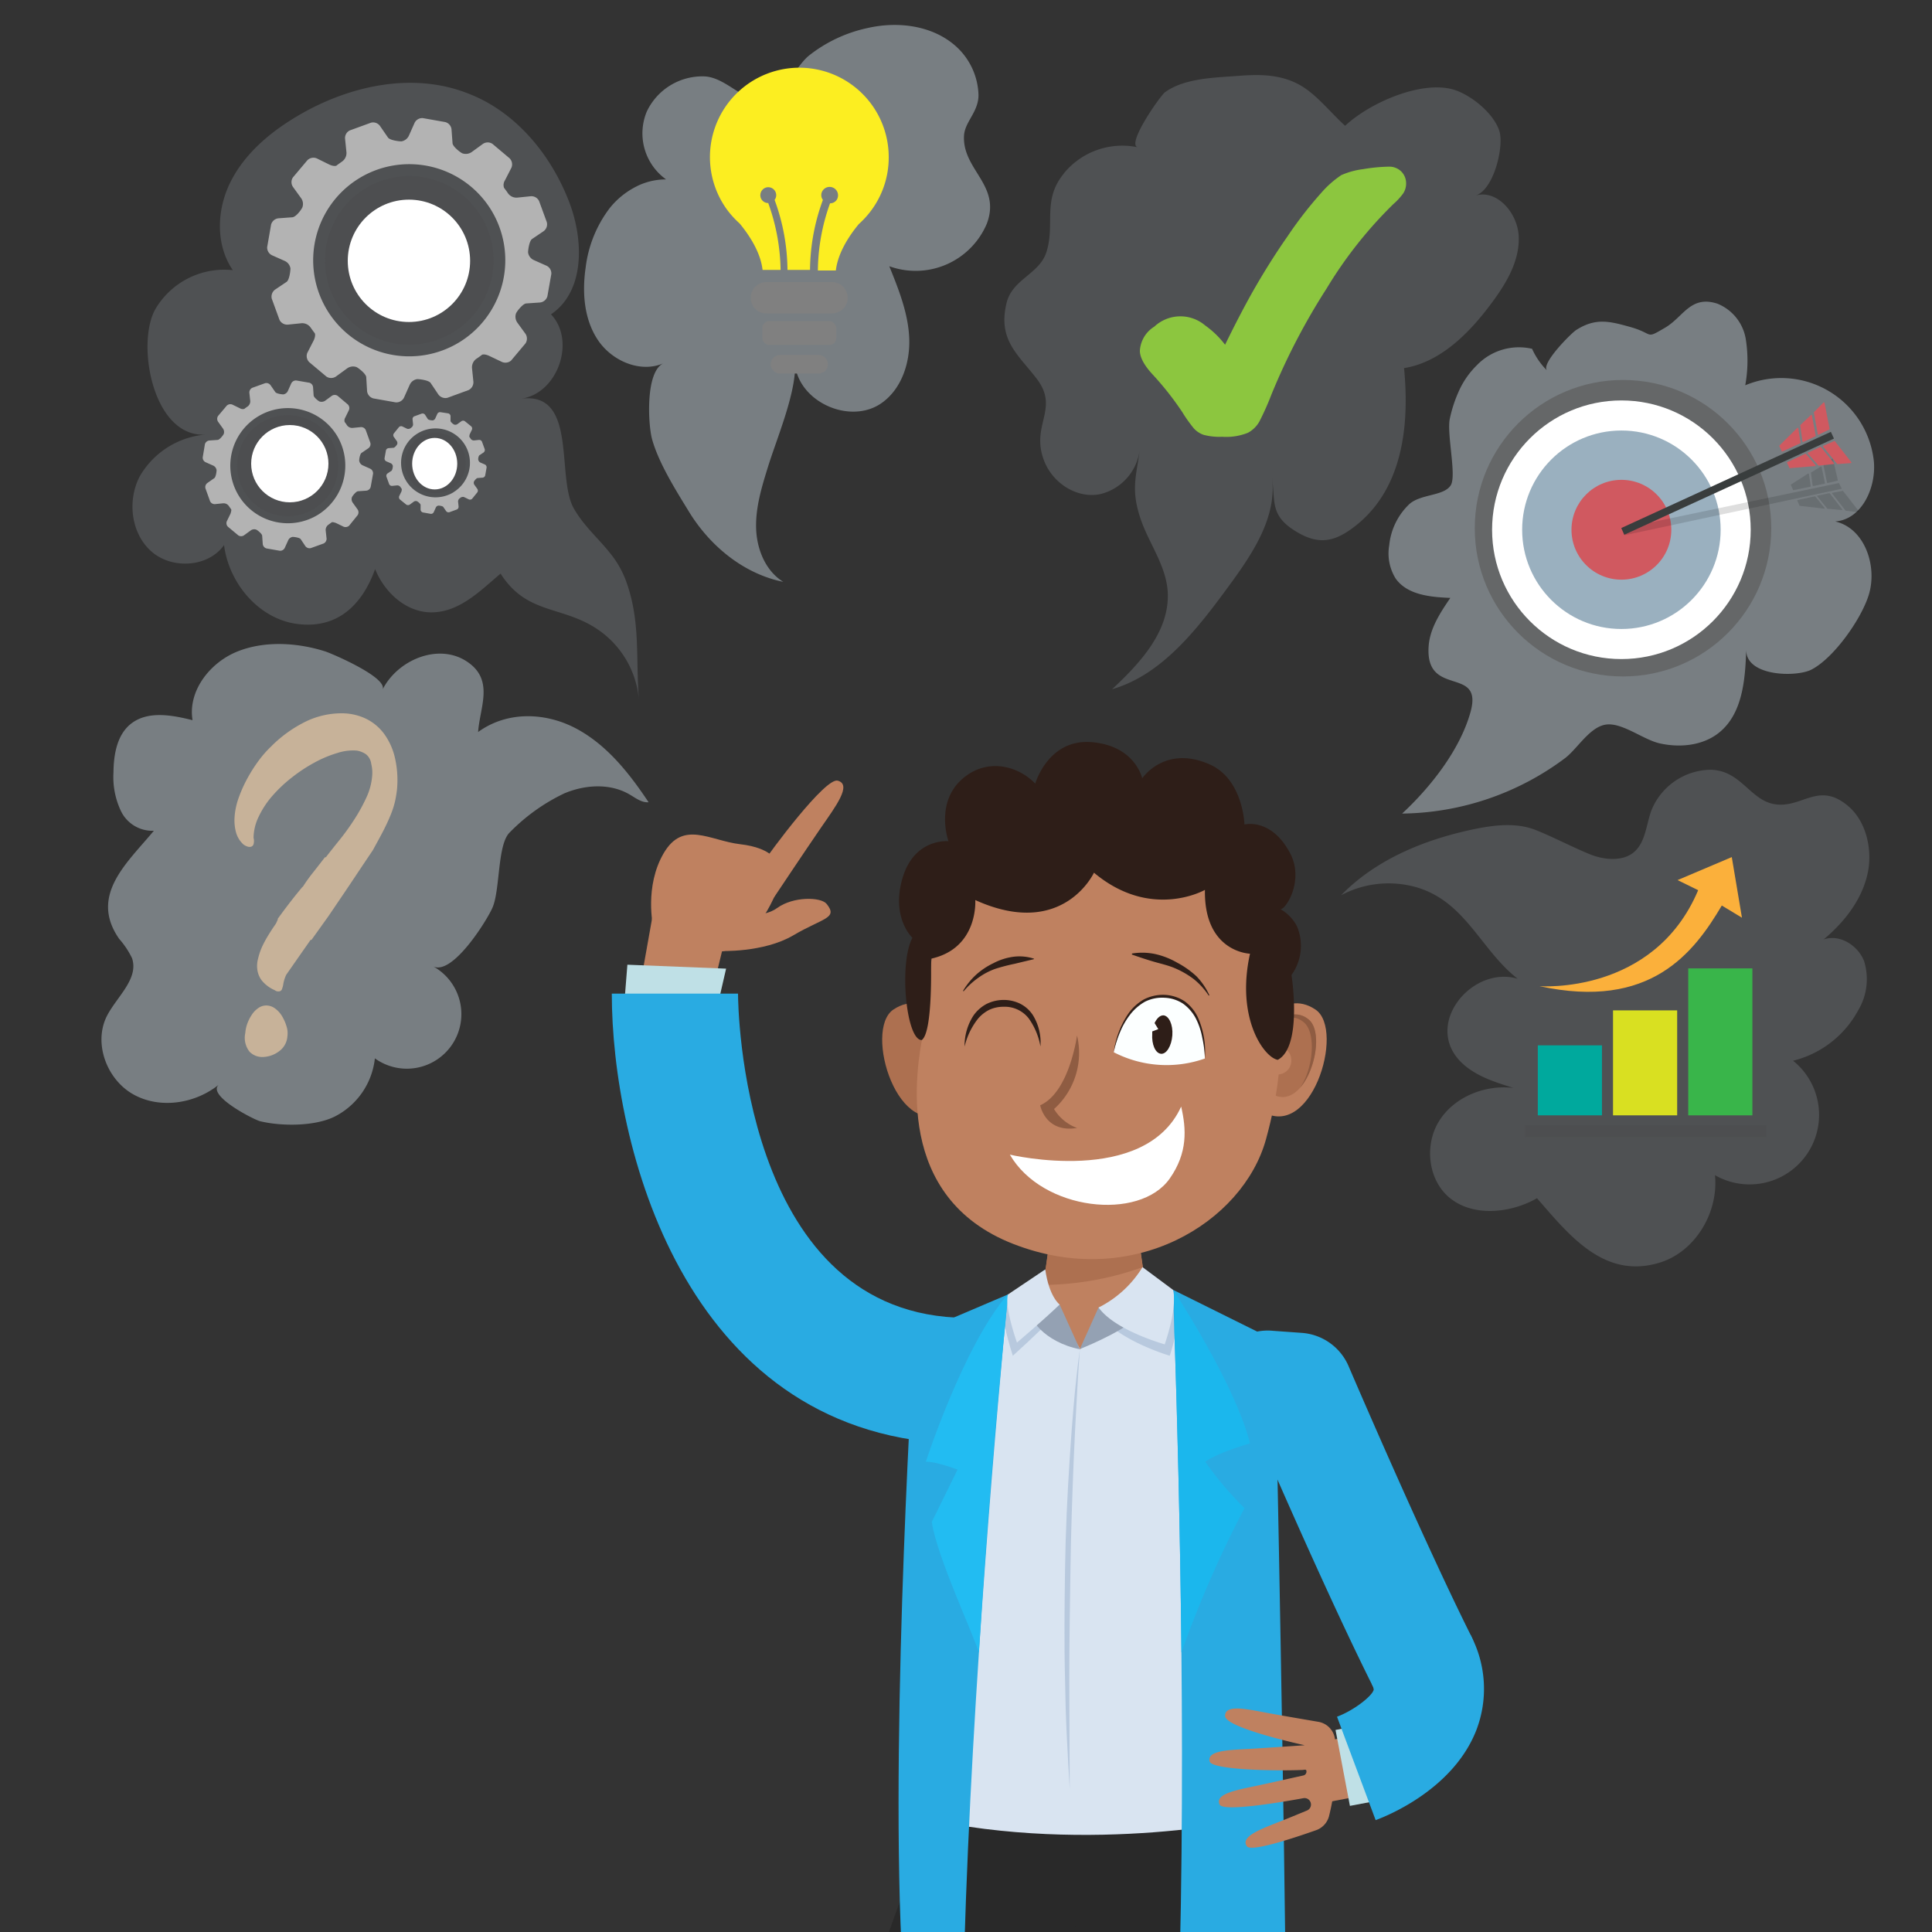 <svg id="Layer_1" data-name="Layer 1" xmlns="http://www.w3.org/2000/svg" viewBox="0 0 300 300"><rect x="0" y="0" width="300" height="300" fill="#333333" stroke="none"/><defs><style>.cls-1,.cls-2{fill:#bfcad2;}.cls-1{opacity:0.2;}.cls-2{opacity:0.5;}.cls-3{fill:#4d4e50;}.cls-4{fill:#b3b3b3;}.cls-5{fill:#fff;}.cls-6{fill:#8cc63f;}.cls-7{fill:#39b54a;}.cls-8{fill:#d9e021;}.cls-9{fill:#00a99d;}.cls-10{fill:#fbb03b;}.cls-11{fill:#292929;}.cls-12{fill:#bf8160;}.cls-13{fill:#bfe0e6;}.cls-14{fill:#29abe2;}.cls-15{fill:#d9e4f1;}.cls-16{fill:#b8c9de;}.cls-17{fill:#22bcf2;}.cls-18{fill:#94a1b3;}.cls-19{fill:#ad7050;}.cls-20{fill:#8f5c42;}.cls-21{fill:#2e1e18;}.cls-22{fill:#fcffff;}.cls-23{fill:#1bb7ed;}.cls-24{fill:gray;}.cls-25{fill:#fcee21;}.cls-26{fill:#656768;}.cls-27{fill:#9ab0bf;}.cls-28{fill:#d05960;}.cls-29{opacity:0.13;}.cls-30{fill:#393d3d;}.cls-31{fill:#c7b299;}</style></defs><title>img</title><path class="cls-1" d="M235,168.93c-4.45-.53-9.26,1.41-11.59,5.23s-1.61,9.42,2,12.08c3.79,2.81,9.47,2,13.25-.18,5,5.73,10.42,12.65,19.06,10,5.54-1.7,9.16-7.81,8.58-13.58a10.79,10.79,0,0,0,12.13-17.77,15.79,15.79,0,0,0,10.11-7.83,9.41,9.41,0,0,0,.92-7.62c-.94-2.46-3.8-4.26-6.29-3.38,3.3-2.75,6.09-6.35,6.9-10.57.68-3.59-.35-8-3.3-10.32-4.46-3.59-7,.53-11.16-.11-3.91-.59-5.31-5.42-10.21-5.35a10.07,10.07,0,0,0-9,6.38c-.78,2.18-.88,4.79-2.6,6.34s-4.66,1.32-6.92.4c-2.84-1.16-5.52-2.6-8.35-3.74-3.05-1.23-6.51-.81-9.73-.14-7.6,1.6-15.13,4.67-20.55,10.24a15.71,15.71,0,0,1,11.85-1.19c7.51,2.28,9.87,9.72,15.56,14.16-7-2.08-14.5,6.84-9,12.73C228.83,167,232,168,235,168.93Z"/><path class="cls-1" d="M94.74,85.9a15,15,0,0,1,2.35,4c2.44,6.38,1.6,12.21,2.12,18.73A14.72,14.72,0,0,0,93.59,98.3C87.8,93.83,82,95.79,77.73,89.07c-3.22,2.71-6.63,6.29-11.27,6-3.71-.27-6.82-3.24-8.21-6.7-2,5.55-5.83,9.29-12,8.53-6-.73-10.7-6.28-11.46-12.26-2.46,3.47-8.08,3.8-11.27,1s-3.79-7.93-1.81-11.69a13.06,13.06,0,0,1,10.38-6.48c-8.29.74-11-13.94-8-19.41a12.41,12.41,0,0,1,12.06-6.11c-2.69-3.93-2.51-9.34-.4-13.61s5.85-7.53,9.9-10c8-4.91,18.06-7.26,26.79-3.92C80,17.21,85.58,24,88.42,31.46c2.24,5.92,2.39,13.8-2.86,17.35,3.93,4.15,1,12.36-4.66,13.1,8.9-1.16,5.39,12.21,8.23,17.09C90.74,81.78,92.93,83.6,94.74,85.9Z"/><path class="cls-2" d="M59.39,107.1c.94-1.86-7.84-5.61-8.89-5.95-4.22-1.34-9.3-1.71-13.6,0s-7.76,6.15-7,10.68c-3.24-.81-7-1.51-9.62.6-2.13,1.73-2.63,4.76-2.66,7.51A12.33,12.33,0,0,0,18.81,126a5.41,5.41,0,0,0,5.08,3c-4.07,4.93-10.1,10-5.39,16.78a13.22,13.22,0,0,1,2,3c1.09,3.22-2.38,6-3.91,9-2.12,4.23,0,9.87,4.14,12.17s9.62,1.43,13.29-1.56c-2.06,1.68,5.45,5.49,6.36,5.71,3.35.81,8.48.81,11.57-.71a11.52,11.52,0,0,0,6.26-9.05,8.47,8.47,0,1,0,9-14.31c3,1.61,8.46-7.19,9.28-9.13,1.19-2.81.73-9.84,2.68-11.66a29.58,29.58,0,0,1,8.49-6.06c3.23-1.35,7.1-1.58,10.11.19.93.54,1.87,1.29,2.94,1.2-2.94-4.42-6.34-8.74-11-11.31-4.83-2.67-10.9-2.92-15.47.41.27-3.89,2.59-8.16-1.82-11S61.72,102.47,59.39,107.1Z"/><path class="cls-2" d="M226.68,60.41A21,21,0,0,0,225.13,65c-.51,2.33,1.07,8.83.15,10.34-1.05,1.71-4.66,1.34-6.44,2.94a10.21,10.21,0,0,0-3.12,6.38,7.4,7.4,0,0,0,1,5.18c1.81,2.54,5.38,2.88,8.49,3-1.56,2.29-3.17,4.72-3.37,7.49-.58,8.14,8.56,2.92,6.49,10.28-1.65,5.87-6.21,11.64-10.61,15.72A43,43,0,0,0,243,117.74c1.91-1.44,3.81-4.82,6.32-5.22s5.82,2.32,8.36,2.9c3.17.72,6.75.37,9.27-1.67,3.64-2.94,4.06-8.24,4.2-12.91-.12,4.23,7.79,4.34,10.12,3.14,3.52-1.81,7.79-7.92,8.92-11.64,1.36-4.48-.66-10.34-5.23-11.37,4.16-.29,6.43-5.31,6-9.45A14.46,14.46,0,0,0,271,59.83a21.28,21.28,0,0,0,.07-7.25,7.19,7.19,0,0,0-4.38-5.42c-4.14-1.36-5.27,2-8.06,3.68-3.27,1.92-1.68,1-5.5-.07-3.19-.89-5.36-1.46-8.39.48-.76.49-5.54,5.26-4.51,6.29a11.28,11.28,0,0,1-2.33-3.38,9.06,9.06,0,0,0-8.58,2.56A13.14,13.14,0,0,0,226.68,60.41Z"/><path class="cls-2" d="M98.62,29.06a12.51,12.51,0,0,0-3.91,3.21,19,19,0,0,0-3.77,9.28c-.56,3.86-.26,8.05,1.93,11.29s6.62,5.14,10.19,3.55c-2.87,1.27-2.42,9.44-1.83,11.72,1,3.7,3.7,8,5.69,11.24,3.26,5.39,8.53,9.75,14.71,11-2.76-1.69-4.12-5.07-4.22-8.3s.86-6.4,1.82-9.49c1.37-4.43,4.24-11.15,4.24-15.75.84,5.75,8.61,9.12,13.39,5.8,3.16-2.2,4.5-6.34,4.32-10.19s-1.65-7.51-3.09-11.08a12,12,0,0,0,15.14-6.6c2.27-6-3.8-8.35-3.54-13.64.1-2.18,2.25-3.69,2.25-6.34A10.58,10.58,0,0,0,148.22,7c-3.63-3.09-8.89-3.71-13.53-2.64a22.09,22.09,0,0,0-9.11,4.3c-2.2,1.83-4,6.47-7,6.9s-5.84-3.59-9.25-3.7a9.54,9.54,0,0,0-8.9,5.47,8.8,8.8,0,0,0,3,10.53A10.09,10.09,0,0,0,98.62,29.06Z"/><path class="cls-1" d="M165,27.19c-3.14,4.07-1.13,7.69-2.53,12-1.09,3.37-5.28,4.16-6.17,7.85-1.4,5.79,1.81,8,4.7,11.8,3.55,4.67-1,7.16,1.11,12.66,1.37,3.61,5.24,6,8.81,5.21a8.1,8.1,0,0,0,6.07-7c-.5,4.15-1.46,6.19.12,10.86,1.29,3.83,4,7.26,4.22,11.45.27,6.09-4.37,11-8.64,15,7.8-2.25,13.33-9.46,18.31-16.28,3.6-4.92,7.42-10.66,6.48-16.84.61,4-.39,6.15,3.87,8.69,3.34,2,5.75,1.59,8.73-.63,7.66-5.69,8.83-15.64,7.94-24.8,5.7-.91,10.25-5.52,13.81-10.39,2.13-2.91,4.13-6.29,4-10s-3.41-7.41-6.73-6.4c2.88-.87,4.46-7.67,3.73-10-.92-2.92-4.74-5.88-7.42-6.54-5-1.24-12.75,2.16-16.54,5.7-2.22-2-4.38-4.8-6.91-6.26-3.07-1.77-6.37-1.75-9.85-1.48s-8.19.33-11.22,2.54c-.71.52-6.06,8.11-4.21,8.54a11.73,11.73,0,0,0-11.32,3.85Z"/><path class="cls-3" d="M52.41,47.31a13.09,13.09,0,1,0,4.23-18A13.11,13.11,0,0,0,52.41,47.31ZM70.88,34.93a9.16,9.16,0,1,1-12.82-1.85A9.16,9.16,0,0,1,70.88,34.93Z"/><path class="cls-4" d="M82.62,37.11l1.79-1.21a1.33,1.33,0,0,0,.5-1.4l-1.2-3.28a1.33,1.33,0,0,0-1.28-.75l-2.15.22A1.62,1.62,0,0,1,78.87,30s-.13-.21-.49-.68l-.12-.17A1.34,1.34,0,0,1,78.41,28l1-1.95a1.34,1.34,0,0,0-.27-1.46l-2.67-2.25a1.33,1.33,0,0,0-1.48,0l-1.76,1.28a1.61,1.61,0,0,1-1.46.18c-.39-.2-1.47-1.06-1.5-1.56l-.16-2.17a1.31,1.31,0,0,0-1-1.12l-3.45-.61a1.32,1.32,0,0,0-1.28.73l-.89,2a1.55,1.55,0,0,1-1.16.88c-.44,0-1.81-.18-2.09-.6L59,19.55a1.32,1.32,0,0,0-1.39-.5l-3.29,1.2a1.31,1.31,0,0,0-.74,1.27l.22,2.16a1.62,1.62,0,0,1-.68,1.4l-.69.49-.16.13c-.17.14-.69.07-1.14-.15L49.2,24.6a1.34,1.34,0,0,0-1.46.27l-2.25,2.67a1.31,1.31,0,0,0,0,1.48l1.27,1.76a1.53,1.53,0,0,1,.18,1.45c-.19.39-1,1.48-1.56,1.51l-2.16.16a1.33,1.33,0,0,0-1.13,1l-.6,3.45a1.32,1.32,0,0,0,.73,1.28l2,.89a1.53,1.53,0,0,1,.88,1.16c0,.44-.18,1.81-.6,2.09l-1.8,1.21a1.35,1.35,0,0,0-.5,1.4l1.2,3.29a1.34,1.34,0,0,0,1.28.74l2.16-.22a1.59,1.59,0,0,1,1.4.68s.14.21.49.68l.13.17c.14.17.07.69-.15,1.14l-1,1.95A1.35,1.35,0,0,0,48,56.22l2.68,2.25a1.33,1.33,0,0,0,1.48,0l1.76-1.28A1.59,1.59,0,0,1,55.36,57c.39.2,1.47,1.06,1.51,1.56L57,60.75a1.33,1.33,0,0,0,1,1.12l3.44.61a1.33,1.33,0,0,0,1.29-.73l.89-2a1.52,1.52,0,0,1,1.16-.88c.43,0,1.81.18,2.09.6l1.21,1.8a1.36,1.36,0,0,0,1.4.5l3.28-1.2a1.36,1.36,0,0,0,.75-1.28l-.22-2.16a1.64,1.64,0,0,1,.67-1.41s.22-.13.69-.48l.17-.13c.17-.14.68-.07,1.14.15l2,.95A1.36,1.36,0,0,0,79.35,56l2.25-2.68a1.35,1.35,0,0,0,0-1.48l-1.28-1.76a1.59,1.59,0,0,1-.18-1.45c.2-.39,1.06-1.47,1.56-1.51l2.16-.15A1.33,1.33,0,0,0,85,46l.61-3.45a1.32,1.32,0,0,0-.73-1.28l-2-.89A1.53,1.53,0,0,1,82,39.2C82,38.76,82.2,37.39,82.62,37.11ZM71.4,53.1a14.92,14.92,0,1,1,4.83-20.55A14.94,14.94,0,0,1,71.4,53.1Z"/><path class="cls-3" d="M38,76.44a7.85,7.85,0,1,0,2.54-10.8A7.86,7.86,0,0,0,38,76.44ZM49.1,69a5.49,5.49,0,1,1-7.68-1.11A5.5,5.5,0,0,1,49.1,69Z"/><path class="cls-4" d="M56.14,70.33l1.07-.73a.79.79,0,0,0,.3-.83l-.72-2a.79.79,0,0,0-.76-.45l-1.3.13a1,1,0,0,1-.84-.4s-.08-.13-.29-.42l-.08-.1a.84.84,0,0,1,.09-.68l.57-1.17a.8.8,0,0,0-.16-.87l-1.6-1.35a.8.8,0,0,0-.89,0l-1.05.77a1,1,0,0,1-.87.11c-.24-.12-.89-.64-.91-.94l-.09-1.3a.79.79,0,0,0-.57-.67L46,59.08a.82.82,0,0,0-.77.44l-.53,1.19a.93.93,0,0,1-.7.53c-.26,0-1.08-.11-1.25-.36L42,59.8a.8.8,0,0,0-.83-.3l-2,.72a.81.81,0,0,0-.45.77l.14,1.29a1,1,0,0,1-.41.84s-.13.08-.41.29l-.1.08a.84.84,0,0,1-.68-.09l-1.17-.57a.81.81,0,0,0-.88.16l-1.35,1.6a.8.8,0,0,0,0,.89l.76,1.06a.92.92,0,0,1,.11.87c-.12.23-.63.88-.93.9l-1.3.09a.81.81,0,0,0-.68.57L31.48,71a.78.78,0,0,0,.44.77l1.19.53a.92.92,0,0,1,.52.7c0,.26-.11,1.08-.36,1.25L32.2,75a.79.79,0,0,0-.3.83l.72,2a.79.79,0,0,0,.76.45l1.29-.13a1,1,0,0,1,.85.4s.08.13.29.41l.07.1c.09.11,0,.42-.08.69l-.57,1.17a.78.78,0,0,0,.16.87L37,83.13a.8.8,0,0,0,.88,0l1.06-.77a.92.92,0,0,1,.87-.11c.23.12.88.64.9.94l.09,1.29a.8.8,0,0,0,.58.68l2.06.36a.79.79,0,0,0,.77-.43l.54-1.19a.9.9,0,0,1,.69-.53c.26,0,1.09.11,1.26.36l.72,1.08a.82.82,0,0,0,.84.3l2-.72a.82.82,0,0,0,.45-.77l-.14-1.29a1,1,0,0,1,.41-.84l.41-.3.1-.07c.1-.09.41,0,.68.09l1.17.57a.82.82,0,0,0,.88-.16L55.53,80a.8.8,0,0,0,0-.89l-.76-1.06a.92.92,0,0,1-.11-.87c.12-.23.63-.88.93-.9l1.3-.09a.79.79,0,0,0,.67-.58l.37-2.06a.8.8,0,0,0-.44-.77l-1.19-.53a.94.94,0,0,1-.52-.7C55.76,71.32,55.89,70.5,56.14,70.33Zm-6.73,9.58A8.94,8.94,0,1,1,52.3,67.6,9,9,0,0,1,49.41,79.91Z"/><path class="cls-3" d="M63.62,74.35a4.7,4.7,0,1,0,1.52-6.46A4.69,4.69,0,0,0,63.62,74.35Zm6.62-4.44a3.28,3.28,0,1,1-4.59-.66A3.28,3.28,0,0,1,70.24,69.91Z"/><path class="cls-4" d="M74.45,70.69l.64-.43a.49.49,0,0,0,.18-.5l-.43-1.18a.47.47,0,0,0-.46-.27l-.77.08a.6.6,0,0,1-.51-.24,1.84,1.84,0,0,0-.17-.25l-.05-.06c0-.06,0-.24.06-.41l.34-.7a.48.48,0,0,0-.1-.52l-1-.81a.49.49,0,0,0-.53,0l-.63.46a.57.57,0,0,1-.52.06c-.14-.07-.53-.38-.54-.56l0-.77a.48.48,0,0,0-.35-.4L68.37,64a.47.47,0,0,0-.46.26l-.32.71a.53.53,0,0,1-.42.31c-.15,0-.64-.06-.74-.21L66,64.4a.48.48,0,0,0-.5-.18l-1.18.43a.47.47,0,0,0-.26.45l.08.78a.59.59,0,0,1-.25.5l-.24.18-.06,0a.49.49,0,0,1-.41,0l-.7-.34a.47.47,0,0,0-.52.09l-.81,1a.47.47,0,0,0,0,.53l.45.63a.55.55,0,0,1,.07.52c-.07.14-.38.53-.56.54l-.78.06a.47.47,0,0,0-.4.34l-.22,1.24a.49.49,0,0,0,.26.46l.72.31a.59.59,0,0,1,.31.42c0,.16-.07.65-.22.75l-.64.43A.49.49,0,0,0,60,74l.43,1.18a.47.47,0,0,0,.46.27l.77-.08a.6.6,0,0,1,.51.24l.17.25.05.06c0,.06,0,.24-.06.41l-.34.7a.48.48,0,0,0,.1.52l1,.81a.51.51,0,0,0,.53,0l.63-.46a.54.54,0,0,1,.52-.06c.14.07.53.38.54.56l0,.77a.48.48,0,0,0,.35.4l1.23.22a.47.47,0,0,0,.46-.26l.32-.71a.51.51,0,0,1,.42-.31c.15,0,.64.06.74.21l.44.64a.48.48,0,0,0,.5.18l1.18-.43a.47.47,0,0,0,.26-.45l-.08-.78a.62.62,0,0,1,.25-.5l.24-.18.06,0a.49.49,0,0,1,.41,0l.7.34a.47.47,0,0,0,.52-.09l.81-1a.47.47,0,0,0,0-.53l-.45-.63a.55.55,0,0,1-.07-.52c.07-.14.38-.53.56-.54l.78-.06a.47.47,0,0,0,.4-.34l.22-1.24a.49.49,0,0,0-.26-.46l-.71-.31a.58.58,0,0,1-.32-.42C74.22,71.28,74.3,70.79,74.45,70.69Zm-4,5.73a5.35,5.35,0,1,1,1.73-7.36A5.35,5.35,0,0,1,70.43,76.42Z"/><circle class="cls-5" cx="63.5" cy="40.5" r="9.5"/><circle class="cls-5" cx="45" cy="72" r="6"/><ellipse class="cls-5" cx="67.5" cy="72" rx="3.5" ry="4"/><path class="cls-6" d="M215.62,25.88a26,26,0,0,0-3.92.38,12.18,12.18,0,0,0-3.42.93,15.58,15.58,0,0,0-3.11,2.75,61.58,61.58,0,0,0-5.23,6.74c-2.1,3-3.94,6-5.49,8.73-1.39,2.48-2.8,5.21-4.22,8.12a14.25,14.25,0,0,0-3.1-3,5.93,5.93,0,0,0-7.89.19A4.72,4.72,0,0,0,177,54.46c0,1,.64,2.25,2,3.71A46.62,46.62,0,0,1,183.59,64a22.34,22.34,0,0,0,1.78,2.51,3.68,3.68,0,0,0,1.49,1,9.43,9.43,0,0,0,2.92.31,9,9,0,0,0,4-.62,4.48,4.48,0,0,0,1.79-1.77,42.27,42.27,0,0,0,1.85-4.15A101.26,101.26,0,0,1,206,44.79,66,66,0,0,1,216.35,31.7,9.85,9.85,0,0,0,217.91,30a2.78,2.78,0,0,0,.43-1.52,2.58,2.58,0,0,0-.76-1.86A2.64,2.64,0,0,0,215.62,25.88Z"/><rect class="cls-7" x="262.15" y="150.37" width="9.96" height="22.82"/><rect class="cls-8" x="250.47" y="156.89" width="9.96" height="16.3"/><rect class="cls-9" x="238.79" y="162.32" width="9.96" height="10.87"/><path class="cls-10" d="M260.49,136.66l3.2,1.57c-6.89,16.32-24.64,14.9-24.64,14.9,17.25,3.75,24-5.23,28.31-12.52l3.13,1.89-1.58-9.41Z"/><rect class="cls-3" x="236.79" y="174.73" width="37.49" height="1.81"/><path class="cls-11" d="M146,287.58c.21,13.89,9,25.72,21.66,25.72s24.64-11.83,24.85-25.72c.22-14.14-10.19-25.8-23.25-25.8S145.81,273.44,146,287.58Z"/><path class="cls-11" d="M157.59,385.5a63,63,0,0,1-10.65-9.82,101.58,101.58,0,0,1-8.47-11.17,109,109,0,0,1-7-12.2,36.58,36.58,0,0,1-1.68-3.91,20.84,20.84,0,0,1-1.21-5.29,17.9,17.9,0,0,1,.17-2.72l.16-1.38.09-.88c.11-1.18.24-2.35.42-3.49a171.13,171.13,0,0,1,6.13-27c1.33-4.38,2.81-8.69,4.42-13,.79-2.14,1.63-4.27,2.5-6.4s1.72-4.15,2.86-6.55l22.6,12.43c-.92,1.41-2,3.29-3,5s-2,3.55-3,5.36c-1.94,3.61-3.78,7.29-5.48,11A150.63,150.63,0,0,0,148,338.33c-.29,1-.53,1.92-.74,2.88l-.17.72-.1.22-.18.47c-.09.74-.13.91.6,3.16a92,92,0,0,0,4.51,11c3.51,7.2,7.82,14.18,13.18,19.26Z"/><path class="cls-11" d="M178.31,403.49c-1.42-18.72-3.37-37.48-5.47-56.22s-4.4-37.51-6.84-56.14l25.73-1.83c.17,19.05.17,38,0,57s-.52,38-1.39,57.05Z"/><polygon class="cls-12" points="112.39 146.58 101.47 141.42 98.93 155.68 109.28 159.4 112.39 146.58"/><path class="cls-12" d="M101.42,143.86s-1.39-6.21,1.64-11.38,7.17-1.94,11.88-1.39,7.65,2.67,5.51,7.67-5.54,8.62-8.49,9Z"/><path class="cls-12" d="M111.74,147.67s6.8.3,11.44-2.43,7-2.62,5.18-4.88c-.9-1.11-5.2-1.17-7.66.62s-6.1.74-6.1.74Z"/><path class="cls-12" d="M120.16,139.39s5.13-7.69,7.35-10.91,4.84-6.65,2.57-7.26c-1.94-.52-10.48,11-11.91,13.19Z"/><polygon class="cls-13" points="112.75 150.41 97.42 149.8 96.83 157.22 110.08 161.99 112.75 150.41"/><path class="cls-14" d="M147.43,224.14C106,222.09,95,177.55,95,154.29h9.8l9.8,0c0,2,.58,48.65,33.8,50.3Z"/><path class="cls-15" d="M143.07,282.3c-4.54-36.56,3.74-74.18,3.74-74.18l21.89-11,26.87,11s4.33,37.62-.2,74.18C195.37,282.3,169.58,288.2,143.07,282.3Z"/><path class="cls-16" d="M167.68,209.51c-.2,2.84-.39,5.69-.53,8.53s-.31,5.69-.42,8.54c-.23,5.69-.43,11.38-.51,17.08s-.18,11.39-.18,17.08.05,11.4.07,17.1c-.18-2.84-.33-5.69-.47-8.54s-.22-5.7-.26-8.55c-.15-5.7-.08-11.41,0-17.11s.35-11.41.72-17.1S166.91,215.16,167.68,209.51Z"/><path class="cls-16" d="M157.27,210.52c-2.27-7.18-1.52-8.82-1.52-8.82l.65-.47,6.07-2c.79,3.32,2.07,4.35,2.07,4.35C161.7,206.53,157.27,210.52,157.27,210.52Z"/><path class="cls-16" d="M181.64,210.52s-8.31-2.45-11-6.57a17.87,17.87,0,0,0,5.69-4.77l6.8,1.86C183.24,201.79,183.53,204.51,181.64,210.52Z"/><path class="cls-14" d="M182.14,200.28l15.8,7.84s1.16,54,1.64,94c0,0-8.92.5-16.37,1.29C184.19,261.82,182.71,216.47,182.14,200.28Z"/><path class="cls-14" d="M142,207.19,156.52,201c-1.57,16.29-5.58,60.56-6.79,101.76-2.21-.35-7.52-.06-9.75-.57C138.26,266,142,207.19,142,207.19Z"/><path class="cls-17" d="M152,256.65c-.68-2.52-6.54-14.94-7.31-20.33l4-8.12s-3.49-1.32-4.93-1.22c0,0,5.89-18.12,12.73-26l.06,0C155.44,212.2,153.69,229.09,152,256.65Z"/><path class="cls-12" d="M162,199.68l.9-6.32h14.08l.88,6.21c.34,2.35-1,3.33-3.27,4.1-1.51.52-6.86,5.84-6.86,5.84Z"/><path class="cls-18" d="M167.68,209.51l-3.14-6.94s-2.48-.55-4,.63S162.3,208.48,167.68,209.51Z"/><path class="cls-18" d="M170.59,203l-2.91,6.48s5.94-2.33,8.68-4.69l-1.87-1.47Z"/><path class="cls-19" d="M162,199.52l.88-6.16h14.08l.48,3.4A46.68,46.68,0,0,1,162,199.52Z"/><path class="cls-15" d="M177.41,196.76l4.73,3.52s.83,2.16-1.28,8.47c0,0-7.72-2.14-10.27-5.72A16.89,16.89,0,0,0,177.41,196.76Z"/><path class="cls-15" d="M162.31,197.11,156.52,201s-.68,1.39,1.39,7.48c0,0,4-3.39,6.63-5.91C164.54,202.57,162.89,201.35,162.31,197.11Z"/><path class="cls-12" d="M195.07,160.5s3.91-7.27,9.19-3.74c4.74,3.16-.82,21.17-8.75,15.5Z"/><path class="cls-19" d="M196.63,161.33s2.81-5.87,6.53-3.06c3.34,2.52-.72,15.66-6.31,11.14Z"/><path class="cls-12" d="M200.5,164.46a2.12,2.12,0,1,1-2-1.86A1.94,1.94,0,0,1,200.5,164.46Z"/><path class="cls-20" d="M202.41,158.71c2,1.55,1.56,7.18-.55,10.22,2.5-2.83,3.48-9,1.3-10.66a3.13,3.13,0,0,0-4.06,0A3.09,3.09,0,0,1,202.41,158.71Z"/><path class="cls-19" d="M138.73,156.76c5.28-3.53,9.19,3.74,9.19,3.74l-.45,11.76C139.54,177.93,134,159.92,138.73,156.76Z"/><path class="cls-12" d="M146,141.28c-1.64,4.74-1.44,12.84-2.63,19-1.15,5.95-4.6,25.66,14,32.89s35.63-3.39,39.2-16.22c4-14.47,2.07-23.41-1.32-32.79-4.45-12.34-14.73-16.51-25.53-16.62C159.31,127.4,149.5,130.88,146,141.28Z"/><path class="cls-5" d="M183.41,171.83c.8,3.47,1.05,7.15-1.78,11.18-4.68,6.65-19.78,5-24.82-3.72C156.81,179.29,177.75,184.28,183.41,171.83Z"/><path class="cls-20" d="M167.24,160.78s-1.16,8.81-5.72,10.85c0,0,.79,4.33,5.72,3.52a7,7,0,0,1-3.57-2.94A11.7,11.7,0,0,0,167.24,160.78Z"/><path class="cls-21" d="M175.79,148.06a9.79,9.79,0,0,1,3.62.09,12.15,12.15,0,0,1,3.38,1.33,14.07,14.07,0,0,1,3,2.12,10.59,10.59,0,0,1,2,2.94l-.1.06a11,11,0,0,0-2.33-2.57,13.76,13.76,0,0,0-3-1.72c-1.06-.44-2.18-.68-3.27-1s-2.2-.69-3.34-1.09Z"/><path class="cls-21" d="M160.54,148.94l-3,.72a30,30,0,0,0-2.93.76,10.54,10.54,0,0,0-2.7,1.41,11.9,11.9,0,0,0-2.28,2.1l-.09-.07a11.1,11.1,0,0,1,2-2.48,11.29,11.29,0,0,1,2.7-1.81,9.33,9.33,0,0,1,3.09-1,7.28,7.28,0,0,1,3.24.3Z"/><path class="cls-21" d="M149.78,162.51a8.61,8.61,0,0,1,1.38-4.82,5.81,5.81,0,0,1,2-1.78,6,6,0,0,1,2.6-.64,5.85,5.85,0,0,1,2.62.57,5.11,5.11,0,0,1,2,1.78,8.09,8.09,0,0,1,1.18,4.87,10.6,10.6,0,0,0-1.85-4.39,4.73,4.73,0,0,0-3.92-1.77,5.16,5.16,0,0,0-2.17.47,5.59,5.59,0,0,0-1.76,1.39A11.07,11.07,0,0,0,149.78,162.51Z"/><path class="cls-21" d="M200.54,151.4s1.77,11.11-2.13,13.17c-2.08-.34-6.54-6.39-4.31-16.48,0,0-7.16-.19-7-9.91,0,0-8.34,4.78-17.23-2.67,0,0-4.81,10.43-18.43,4.25,0,0,.53,7.49-6.89,9.11,0,0,.37,11.42-1.43,12.63-2.42,0-3.56-11.91-1.44-15.88,0,0-3.38-3.13-1.52-9.33s7.12-5.67,7.12-5.67-2.24-6.21,2.47-9.94c3.9-3.09,8.54-1.58,11,1,0,0,2-7,8.77-6.44s7.84,5.62,7.84,5.62,3.51-5.26,10.49-2.16c5.2,2.31,5.39,9.33,5.39,9.33s4.11-1.1,7.06,4.4c2.36,4.39-.85,9.14-1.54,8.71a6.42,6.42,0,0,1,2.63,2.69A7.76,7.76,0,0,1,200.54,151.4Z"/><path class="cls-22" d="M172.94,163.39s1.47-9.07,8-8.62,6.14,9.6,6.14,9.6A17.85,17.85,0,0,1,172.94,163.39Z"/><path class="cls-21" d="M172.94,163.39a13.84,13.84,0,0,1,2.27-6,7.48,7.48,0,0,1,2.41-2.2,6.53,6.53,0,0,1,3.21-.71,6.11,6.11,0,0,1,3.12,1,6.51,6.51,0,0,1,2.07,2.53,13,13,0,0,1,1.07,6.29,16.66,16.66,0,0,0-.4-3.15,10.83,10.83,0,0,0-1-3,6.61,6.61,0,0,0-2-2.31,5.63,5.63,0,0,0-2.87-.91,6,6,0,0,0-3,.6,7.71,7.71,0,0,0-2.32,2,11.83,11.83,0,0,0-1.57,2.72A17.2,17.2,0,0,0,172.94,163.39Z"/><path class="cls-21" d="M180.65,157.66c-.53,0-1,.44-1.37,1.2l.58.94-.94.36c0,.12,0,.25,0,.38-.11,1.65.49,3,1.35,3.09s1.65-1.22,1.77-2.87S181.51,157.72,180.65,157.66Z"/><path class="cls-14" d="M220.68,266.25a8.57,8.57,0,0,1-7.67-4.73c-5.85-11.71-13.65-29.43-17.31-37.87a8.56,8.56,0,0,1,2-17l4.46.32a8.57,8.57,0,0,1,7.25,5.17c.11.27,11.43,26.67,18.94,41.71a8.56,8.56,0,0,1-7.65,12.39Z"/><polygon class="cls-12" points="204.75 270.56 203.97 280.25 214.19 278.31 212.45 269.1 204.75 270.56"/><rect class="cls-13" x="205.82" y="270.55" width="12" height="6.72" transform="translate(-17.93 532.97) rotate(-100.72)"/><path class="cls-14" d="M213.61,282.63l-6-16.06,3,8-3-8c2.69-1,5.54-3.29,5.7-4.21a2.31,2.31,0,0,0-.3-.86l15.32-7.66a17.86,17.86,0,0,1,.89,14.88C225.64,277.79,215.59,281.9,213.61,282.63Z"/><path class="cls-12" d="M207.2,277.52a33.19,33.19,0,0,0,.11-7.31,3.13,3.13,0,0,0-2.61-2.85c-2.53-.43-5.84-1-7.71-1.34-3.31-.61-6.77-1.45-6.76.43S202.6,271,202.6,271s-6.26.43-8.28.55c-3.36.19-7,.22-6.47,2,.41,1.23,9.63,1.48,14.36,1.29.3,0,.6-.16.65.14a.62.62,0,0,1-.46.71c-2.39.53-5.23,1.17-6.92,1.53-3.29.7-6.93,1.29-6.09,3,.53,1.05,8.08-.1,13-1a1,1,0,0,1,1.14.72v0a1,1,0,0,1-.59,1.2c-1.45.6-2.84,1.17-3.82,1.56-3.13,1.24-6.62,2.45-5.5,4,.61.83,6.24-.92,10.75-2.51a3.16,3.16,0,0,0,2-2.18A37,37,0,0,0,207.2,277.52Z"/><path class="cls-23" d="M182.29,200.79l.2,0c1.75,2.71,9.5,15,11.61,23.34,0,0-4.85,1.37-6.95,2.84a50,50,0,0,0,6.1,7.21,170.41,170.41,0,0,0-9.8,22.43h0c-.2-20.34-.71-38.42-1.09-49.84C182.37,204.55,182.35,202.53,182.29,200.79Z"/><path class="cls-24" d="M129.21,48.67H119a2.43,2.43,0,0,1-2.43-2.43h0A2.44,2.44,0,0,1,119,43.8h10.19a2.45,2.45,0,0,1,2.44,2.44h0A2.44,2.44,0,0,1,129.21,48.67Z"/><rect class="cls-24" x="118.37" y="49.86" width="11.49" height="3.71" rx="1.08"/><path class="cls-24" d="M127.12,58h-6a1.45,1.45,0,0,1-1.44-1.44h0a1.44,1.44,0,0,1,1.44-1.43h6a1.44,1.44,0,0,1,1.44,1.43h0A1.45,1.45,0,0,1,127.12,58Z"/><path class="cls-25" d="M138,24.37a13.88,13.88,0,1,0-25,8.33h0l0,0a14.57,14.57,0,0,0,1.85,2c1.45,1.75,3.25,4.44,3.56,7.21h2.8a31.76,31.76,0,0,0-1.92-10.38,1.23,1.23,0,0,1-1.1-.67,1.25,1.25,0,0,1,.56-1.66,1.23,1.23,0,0,1,1.65.56,1.21,1.21,0,0,1-.12,1.28,32.12,32.12,0,0,1,2,10.87h3.5a32.12,32.12,0,0,1,2-10.87,1.23,1.23,0,0,1-.13-1.28A1.24,1.24,0,0,1,130,30.9a1.23,1.23,0,0,1-1.11.67A31.42,31.42,0,0,0,127,42h2.79c.32-2.77,2.11-5.46,3.57-7.21a14.5,14.5,0,0,0,1.84-2l0,0h0A13.78,13.78,0,0,0,138,24.37Z"/><circle class="cls-26" cx="252.02" cy="82.02" r="23.02"/><circle class="cls-5" cx="251.77" cy="82.26" r="20.08"/><circle class="cls-27" cx="251.77" cy="82.26" r="15.41"/><circle class="cls-28" cx="251.77" cy="82.26" r="7.75"/><g class="cls-29"><path d="M286,75.89,252.31,83.1a.07.07,0,0,1-.09,0l-.2-1a.07.07,0,0,1,0-.08l33.46-7a.07.07,0,0,1,.08,0l.41.83A0,0,0,0,1,286,75.89Z"/><path d="M281.15,75.56l-2.63.55a.1.1,0,0,1-.11-.07l-.32-.72a.07.07,0,0,1,0-.08l2.66-1.7a.09.09,0,0,1,.14.07l.28,1.87A.06.06,0,0,1,281.15,75.56Z"/><path d="M283.36,75.09l-1.77.38a.12.12,0,0,1-.13-.09l-.26-2a.05.05,0,0,1,0,0l1.52-.92a.1.1,0,0,1,.14.07l.53,2.57A.07.07,0,0,1,283.36,75.09Z"/><path d="M283.16,72.09l1.31-.86a.1.1,0,0,1,.15.06l.76,3.28a.05.05,0,0,1-.05.07l-1.52.36a.11.11,0,0,1-.12-.08l-.56-2.77A.09.09,0,0,1,283.16,72.09Z"/><path d="M281.79,77.07l-2.65.57a.07.07,0,0,0-.05.1l.32.75a.11.11,0,0,0,.09.06l3.74.43a.07.07,0,0,0,.06-.12l-1.4-1.75A.12.12,0,0,0,281.79,77.07Z"/><path d="M284,76.59l-1.8.38a.07.07,0,0,0,0,.12L283.76,79a.12.12,0,0,0,.08,0l2.15.2a.07.07,0,0,0,.06-.12l-1.91-2.46A.12.12,0,0,0,284,76.59Z"/><path d="M286.62,79.3l2,.25a.07.07,0,0,0,.06-.12l-2.5-3.2a.12.12,0,0,0-.11,0l-1.57.3a.07.07,0,0,0,0,.12l2.09,2.65A.12.12,0,0,0,286.62,79.3Z"/></g><path class="cls-30" d="M284.74,68.12,252.29,83a.07.07,0,0,1-.09,0l-.42-.93a.07.07,0,0,1,0-.09l32.44-14.89a.06.06,0,0,1,.09,0l.43.93A.07.07,0,0,1,284.74,68.12Z"/><path class="cls-28" d="M279.56,68.83l-2.76,1.26a.09.09,0,0,1-.12,0l-.37-.8a.09.09,0,0,1,0-.11l2.77-2.73a.1.1,0,0,1,.16.06l.35,2.26A.1.1,0,0,1,279.56,68.83Z"/><path class="cls-28" d="M281.92,67.74l-1.9.88a.1.1,0,0,1-.14-.08l-.33-2.46a.11.11,0,0,1,0-.08l1.64-1.54a.09.09,0,0,1,.16.05l.59,3.13A.09.09,0,0,1,281.92,67.74Z"/><path class="cls-28" d="M281.67,64l1.46-1.48a.11.11,0,0,1,.17,0l.8,4.07a.09.09,0,0,1-.05.1l-1.65.8a.09.09,0,0,1-.14-.07l-.61-3.39A.08.08,0,0,1,281.67,64Z"/><path class="cls-28" d="M280.26,70.5l-2.75,1.26a.11.11,0,0,0,0,.13l.36.8a.09.09,0,0,0,.1,0l3.87-.32a.09.09,0,0,0,.07-.15l-1.49-1.74A.1.1,0,0,0,280.26,70.5Z"/><path class="cls-28" d="M282.63,69.42l-1.9.87a.09.09,0,0,0,0,.15l1.65,1.86a.11.11,0,0,0,.08,0l2.24-.24a.1.1,0,0,0,.06-.16l-2-2.48A.08.08,0,0,0,282.63,69.42Z"/><path class="cls-28" d="M285.32,72.06l2.08-.15a.09.09,0,0,0,.06-.15l-2.55-3.26a.1.1,0,0,0-.12,0l-1.68.73a.1.1,0,0,0,0,.15L285.24,72A.09.09,0,0,0,285.32,72.06Z"/><path class="cls-31" d="M48.37,145.94h-.14l-3.79,5.43a6,6,0,0,0-.44,1.36,3.31,3.31,0,0,1-.19.78.52.52,0,0,1-.46.43.92.92,0,0,1-.7-.19,5.34,5.34,0,0,1-2-1.5,3.56,3.56,0,0,1-.7-1.75,4.24,4.24,0,0,1,.12-1.63A10.42,10.42,0,0,1,40.7,147a18.15,18.15,0,0,1,1-1.84c.37-.6.75-1.18,1.14-1.73l.29-.63,0-.14v0c.52-.71,1.08-1.47,1.7-2.28s1.32-1.69,2.13-2.66h.05a24.9,24.9,0,0,1,1.58-2.21c.6-.76,1.22-1.56,1.87-2.4l.14,0c.68-.88,1.42-1.81,2.21-2.79a36.53,36.53,0,0,0,2.23-3.11,26.79,26.79,0,0,0,1.82-3.3,9.74,9.74,0,0,0,.92-3.32,5.64,5.64,0,0,0-.14-2,2.24,2.24,0,0,0-.8-1.46,3.56,3.56,0,0,0-1.44-.58,7.74,7.74,0,0,0-3,.37,18,18,0,0,0-3.49,1.45,24.22,24.22,0,0,0-3.49,2.28,21.86,21.86,0,0,0-3.09,2.89,14,14,0,0,0-2.15,3.25,7.73,7.73,0,0,0-.81,3.35v-.05a1.86,1.86,0,0,1,0,1,.58.58,0,0,1-.39.39,1,1,0,0,1-.61-.05,2,2,0,0,1-.58-.31,4,4,0,0,1-1.16-1.94,7.18,7.18,0,0,1-.2-2.38,11.12,11.12,0,0,1,.66-3,20.91,20.91,0,0,1,1.36-3,23.36,23.36,0,0,1,1.74-2.72,17.09,17.09,0,0,1,1.87-2.13,19.94,19.94,0,0,1,5.61-4A12.8,12.8,0,0,1,53,110.76a8.74,8.74,0,0,1,3.74.8,7.66,7.66,0,0,1,2.86,2.33,10.11,10.11,0,0,1,1.72,3.76,15.48,15.48,0,0,1,.32,5q-.1.83-.27,1.65a13.11,13.11,0,0,1-.58,1.91c-.28.73-.65,1.56-1.12,2.5s-1.06,2-1.77,3.3c-.74,1.1-1.67,2.48-2.76,4.12s-2.48,3.69-4.13,6.12Zm-4.61,11.79a7,7,0,0,1,.75,1.7,3.33,3.33,0,0,1,.12,1.45,3.12,3.12,0,0,1-1.35,2.4,4.32,4.32,0,0,1-2.53.85,2.72,2.72,0,0,1-2-.82,3.49,3.49,0,0,1-.66-2.91,5.46,5.46,0,0,1,.34-1.53,6.71,6.71,0,0,1,.71-1.36,3.7,3.7,0,0,1,1-1,2.15,2.15,0,0,1,1.23-.38,2.31,2.31,0,0,1,1.19.36A4,4,0,0,1,43.76,157.73Z"/></svg>